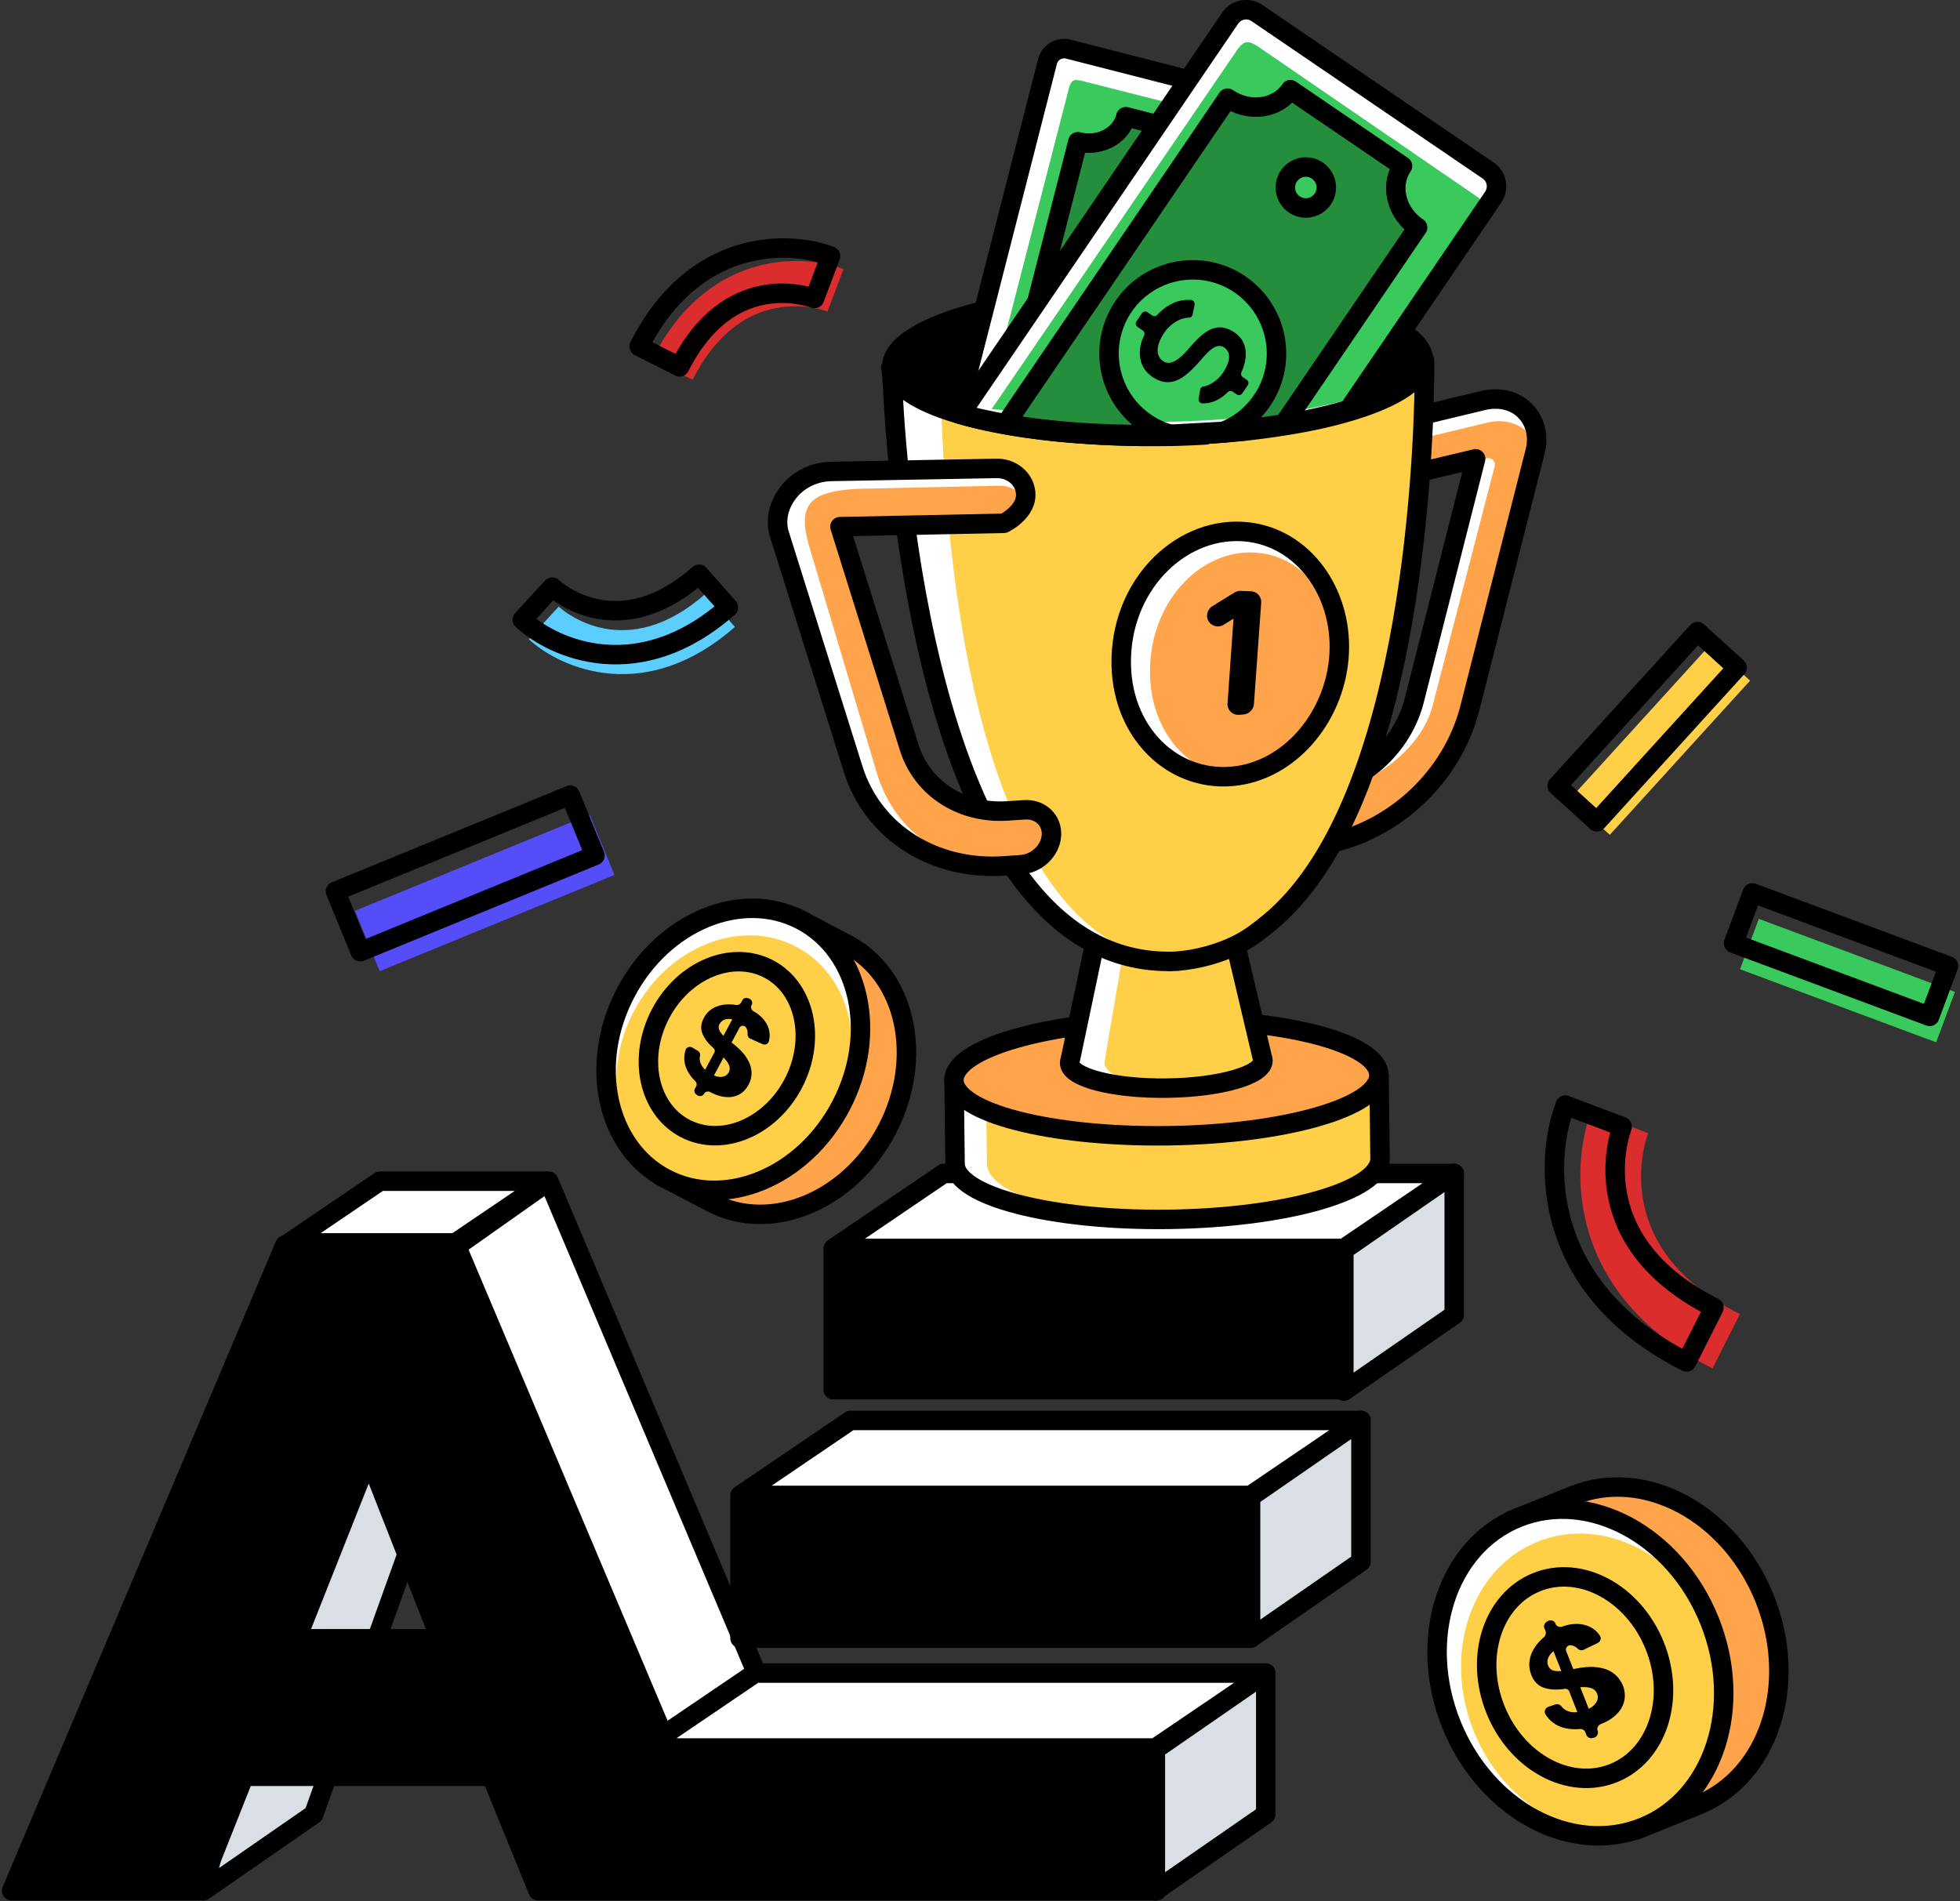<svg width="302" height="293" fill="none" xmlns="http://www.w3.org/2000/svg"><rect width="100%" height="100%" fill="#333333" stroke="none"/><g clip-path="url(#a)"><path d="m130.51 145.51-7.89-4.14-1.26 2.39c-6.94.65-13.91 5.39-17.88 12.95-3.97 7.56-3.9 15.99-.49 22.07l-1.26 2.39s7.5 3.93 7.89 4.14c9.16 4.8 21.26-.21 27.03-11.2 5.77-10.99 3.02-23.8-6.14-28.6Z" fill="#FFA44A" stroke="#000" stroke-width="3" stroke-miterlimit="10" stroke-linecap="round" stroke-linejoin="round"/><path d="M129.574 170.398c5.767-10.995 3.016-23.803-6.145-28.608s-21.262.213-27.03 11.208c-5.766 10.995-3.015 23.803 6.146 28.608s21.262-.213 27.029-11.208Z" fill="#fff"/><path d="M128.654 172.16c5.257-10.021 2.575-21.787-5.989-26.279-8.564-4.492-19.768-.009-25.024 10.013-5.257 10.021-2.575 21.787 5.989 26.279 8.564 4.492 19.768.009 25.024-10.013Z" fill="#FFCF48"/><path d="M129.574 170.398c5.767-10.995 3.016-23.803-6.145-28.608s-21.262.213-27.03 11.208c-5.766 10.995-3.015 23.803 6.146 28.608s21.262-.213 27.029-11.208Z" stroke="#000" stroke-width="3" stroke-miterlimit="10" stroke-linecap="round" stroke-linejoin="round"/><path d="M122.225 166.966c3.558-6.784 1.863-14.686-3.786-17.649-5.649-2.963-13.113.135-16.671 6.919s-1.863 14.685 3.786 17.648c5.649 2.963 13.113-.134 16.671-6.918Z" fill="#FFCF48" stroke="#000" stroke-width="3" stroke-miterlimit="10" stroke-linecap="round" stroke-linejoin="round"/><path d="M115.8 165.4c0-.56-.12-1.11-.36-1.65a6.28 6.28 0 0 0-.98-1.51c-.41-.47-.87-.91-1.4-1.32l-.34-.27 1.23-2.29c.2-.37.78-.39 1.01-.02v.01c.18.3.26.61.23.95-.03.31.13.62.43.76l1.86.83c.39.17.85.01.97-.38.17-.59.19-1.18.05-1.76-.19-.79-.63-1.51-1.31-2.14-.31-.29-.67-.55-1.07-.77-.35-.2-.49-.62-.32-.95l.02-.03c.21-.39-.02-.88-.47-1.01l-.13-.04c-.33-.1-.68.03-.83.32l-.2.37c-.13.24-.47.42-.76.37-.5-.09-.99-.11-1.45-.09-.81.05-1.52.25-2.14.61-.6.35-1.07.85-1.4 1.5-.42.79-.5 1.54-.25 2.26.26.74.79 1.49 1.61 2.24l.14.13c.2.18.25.46.13.68l-1.42 2.65c-.14-.14-.27-.28-.38-.43-.25-.34-.39-.69-.44-1.06-.03-.22-.02-.43.03-.66.06-.3-.07-.62-.35-.78l-.81-.48c-.4-.24-.91-.09-1.05.32-.16.51-.23 1-.21 1.49.04.74.28 1.46.72 2.16.25.4.57.79.95 1.17.23.23.3.56.16.82l-.2.37c-.16.29-.07.66.21.88l.1.08c.36.29.89.2 1.1-.18.18-.33.62-.45.98-.25.51.27 1.02.48 1.51.6.94.24 1.8.22 2.55-.07.77-.3 1.39-.87 1.83-1.7.31-.58.45-1.16.45-1.73Zm-4.41-5.88a2.6 2.6 0 0 1-.45-.58c-.11-.19-.18-.38-.2-.58-.02-.2.03-.39.15-.59.13-.24.32-.43.57-.56.25-.13.55-.2.9-.19.15 0 .3.02.47.06l-1.35 2.52c-.04-.03-.07-.05-.09-.08Zm.19 6.34c-.31.11-.67.12-1.07.03-.16-.04-.33-.1-.5-.17l1.48-2.76c.15.16.29.32.41.47.26.32.43.63.5.93.07.3.04.59-.11.87-.16.3-.4.51-.71.63Z" fill="#000"/><path d="m48.33 279.59-17.01 11.78 18.74-74.54 15.79 13.96-17.52 48.8Z" fill="#DADEE5" stroke="#000" stroke-width="3" stroke-miterlimit="10" stroke-linecap="round" stroke-linejoin="round"/><path d="m116.55 257.78-32-75.76-16.73 11.81 6.12 18.92.04-.11 26.05 66.7h17.68l-1.16-21.56Z" fill="#fff" stroke="#000" stroke-width="3" stroke-miterlimit="10" stroke-linecap="round" stroke-linejoin="round"/><path d="m67.82 252.53-11-28.01-11.1 28.01h22.1Zm60.57-59.93h78.67v21.55h-78.67V192.6Zm-25.19 77.21h75.03v21.55H82.91l-7.18-17.64H37.62l-7 17.64H1.79l42.11-99.5h26.37l32.93 77.95Zm10.82-39.02h78.67v21.65h-78.67v-21.65Z" fill="#000" stroke="#000" stroke-width="3" stroke-miterlimit="10" stroke-linecap="round" stroke-linejoin="round"/><path d="m224.07 180.83-17.01 11.55h-78.67l17.01-11.55h78.67Z" fill="#fff" stroke="#000" stroke-width="3" stroke-miterlimit="10" stroke-linecap="round" stroke-linejoin="round"/><path d="m224.07 202.61-17.01 11.77V192.6l17.01-11.77v21.78Z" fill="#DADEE5" stroke="#000" stroke-width="3" stroke-miterlimit="10" stroke-linecap="round" stroke-linejoin="round"/><path d="m209.7 218.89-17.01 11.55h-78.67l17.01-11.55h78.67Z" fill="#fff" stroke="#000" stroke-width="3" stroke-miterlimit="10" stroke-linecap="round" stroke-linejoin="round"/><path d="m209.7 240.66-17.01 11.78v-21.78l17.01-11.77v21.77Z" fill="#DADEE5" stroke="#000" stroke-width="3" stroke-miterlimit="10" stroke-linecap="round" stroke-linejoin="round"/><path d="m195.03 257.82-17.01 11.54H99.35l17.01-11.54h78.67Z" fill="#fff" stroke="#000" stroke-width="3" stroke-miterlimit="10" stroke-linecap="round" stroke-linejoin="round"/><path d="m195.03 279.59-17.01 11.78v-21.79l17.01-11.76v21.77Z" fill="#DADEE5" stroke="#000" stroke-width="3" stroke-miterlimit="10" stroke-linecap="round" stroke-linejoin="round"/><path d="m84.19 182.02-14.02 9.51H44.52l14.01-9.51h25.66Z" fill="#fff" stroke="#000" stroke-width="3" stroke-miterlimit="10" stroke-linecap="round" stroke-linejoin="round"/><path d="m147.91 166.47.16 12.88c.06 4.94 14.3 8.77 31.81 8.56 17.51-.22 31.65-4.4 31.59-9.34l-.16-12.88-63.4.78Z" fill="#fff"/><path d="m151.91 166.42.16 12.88c.06 4.94 13.67 8.78 30.39 8.57 16.72-.21 30.23-4.38 30.17-9.32l-.16-12.88-60.56.75Z" fill="#FFCF48"/><path d="m147 166.48.16 12.88c.06 4.94 14.77 8.77 32.85 8.54 18.08-.22 32.69-4.41 32.63-9.36l-.16-12.88-65.48.82Z" stroke="#000" stroke-width="3" stroke-miterlimit="10" stroke-linecap="round" stroke-linejoin="round"/><path d="M179.835 175.017c18.08-.225 32.688-4.413 32.626-9.355-.061-4.943-14.767-8.768-32.847-8.544-18.08.225-32.688 4.413-32.626 9.356.061 4.942 14.767 8.767 32.847 8.543Z" fill="#FFA44A" stroke="#000" stroke-width="3" stroke-miterlimit="10" stroke-linecap="round" stroke-linejoin="round"/><path d="m194.49 162.94-6.71-28.41-16.86.21-6.01 28.57c-.07.16-.1.32-.1.48.03 2.25 6.72 3.99 14.95 3.89 8.23-.1 14.87-2.01 14.84-4.26 0-.16-.04-.32-.11-.48Z" fill="#fff"/><path d="m194.5 162.94-5.57-28.43-13.82.17-4.86 28.56c-.05.16-.08.32-.08.48.03 2.25 5.52 4 12.27 3.92 6.75-.08 12.19-1.97 12.17-4.22-.01-.16-.05-.32-.11-.48Z" fill="#FFCF48"/><path d="m194.49 162.94-6.71-28.41-16.86.21-6.01 28.57c-.07.16-.1.32-.1.48.03 2.25 6.72 3.99 14.95 3.89 8.23-.1 14.87-2.01 14.84-4.26 0-.16-.04-.32-.11-.48Z" stroke="#000" stroke-width="3" stroke-miterlimit="10" stroke-linecap="round" stroke-linejoin="round"/><path d="m200.84 122.11 2.51-.47c6.95-1.31 12.81-6.84 14.57-13.75l9.45-37.19-24.74 5.88s-6.79-1.57-1.29-8.34l27.26-6.54c.06-.01.11-.03.17-.04 2.46-.5 4.74.12 6.25 1.68 1.56 1.61 2.11 3.88 1.52 6.22l-10.06 39.55c-2.7 10.58-11.71 19.02-22.38 21.01l-2.51.47c-2.41.45-4.52-1.06-4.72-3.42-.22-2.37 1.57-4.61 3.97-5.06Z" fill="#fff"/><path d="m202.79 122.38 2.39-.45c6.62-1.24 13.88-6.65 15.56-13.19l9.56-36.88c.19-.74-.47-1.42-1.22-1.24l-25.2 6.02s-5.67 1.07-.83-5.04c.14-.18.35-.31.57-.36l25.64-6.13c.05-.01.11-.03.16-.04 2.35-.47 4.52.11 5.96 1.59 1.49 1.53 2.01 3.68 1.44 5.89l-10.35 36.56c-2.58 10.03-10.42 18.97-20.59 20.86l-2.39.44c-2.29.43-4.31-1.01-4.5-3.24-.2-2.23 1.5-4.36 3.8-4.79Z" fill="#FFA44A"/><path d="m200.84 122.11 2.51-.47c6.95-1.31 12.81-6.84 14.57-13.75l9.45-37.19-24.74 5.88s-6.79-1.57-1.29-8.34l27.26-6.54c.06-.01.11-.03.17-.04 2.46-.5 4.74.12 6.25 1.68 1.56 1.61 2.11 3.88 1.52 6.22l-10.06 39.55c-2.7 10.58-11.71 19.02-22.38 21.01l-2.51.47c-2.41.45-4.52-1.06-4.72-3.42-.22-2.37 1.57-4.61 3.97-5.06Z" stroke="#000" stroke-width="3" stroke-miterlimit="10" stroke-linecap="round" stroke-linejoin="round"/><path d="M217.69 54.04s2.49 2.48 2.44 4.16c0 .2.08 64.33-25.06 83.02-3.09 1.44-8.09 6.62-11.22 6.84v.02c-.78.02-.51.01-.65.02s-.39.02-.65.03l-2.08.29c-38.59.3-41.22-71.88-41.78-88.39-.05-1.49-.19-2.53-.19-3.03 0-.22-.06-.35-.06-.35l43.77-.66 1.24-.02 34.24-1.93Z" fill="#fff"/><path d="M217.94 54.04s1.58 2.43 1.54 4.12c0 .2.86 64.38-22.37 83.04-2.86 1.44-7.47 6.61-10.36 6.83v.02c-.72.02-.47.01-.6.02s-.36.02-.6.03l-1.92.28c-35.68.26-38.19-71.91-38.71-88.42-.05-1.49-.17-2.53-.18-3.03 0-.22-.06-.35-.06-.35l40.47-.62 1.15-.02 31.64-1.9Z" fill="#FFCF48"/><path d="M219.49 55.52s.01.95-.01 2.63c0 .2 0 .42-.01.65-.19 13.57-2.36 65.82-24 83.47-1.57 1.28-2.99 2.38-4.76 3.27-2.87 1.44-6.32 2.34-9.25 2.56v.02c-.73.02-.48.01-.61.02s-.37.02-.61.03v-.02c-36.12.27-41.86-71.62-42.68-88.14-.07-1.49-.22-2.53-.23-3.03-.01-.22-.07-.35-.07-.35l40.95-.63 1.16-.02 40.12-.46Z" stroke="#000" stroke-width="3" stroke-miterlimit="10" stroke-linecap="round" stroke-linejoin="round"/><path d="M219.32 55.49c.04 2.99-4.2 5.75-11.14 7.84-2.89.88-6.25 1.64-9.97 2.23-2.04.33-4.18.62-6.42.87-.93.09-1.87.18-2.82.26l-.01.01h-.01c-1.21.1-2.44.18-3.7.26-1.49.09-3.01.16-4.54.2h-.02c-.73.02-1.45.03-2.19.04-8.57.11-16.54-.51-23.13-1.66-.74-.13-1.46-.27-2.16-.41-1.71-.34-3.32-.72-4.79-1.14-.31-.09-.62-.18-.92-.27-6.25-1.87-10.05-4.39-10.09-7.19-.04-3.39 5.44-6.51 14.15-8.66 1.97-.49 4.12-.93 6.4-1.33.86-.14 1.73-.27 2.63-.4 1.4-.2 2.84-.38 4.33-.54 1.4-.15 2.83-.27 4.3-.39 2.14-.16 4.36-.27 6.62-.33l.01-.01h.01c.77-.01 1.56-.03 2.36-.04h.2c4.33-.04 8.49.1 12.39.39.75.05 1.48.11 2.2.17l.01.01c1.38.13 2.73.28 4.03.45 4.92.63 9.27 1.54 12.78 2.65 2.69.85 4.89 1.82 6.49 2.88 1.92 1.24 2.98 2.64 3 4.11Z" fill="#000" stroke="#000" stroke-width="3" stroke-miterlimit="10" stroke-linecap="round" stroke-linejoin="round"/><path d="m157.81 124.79-2.55.17c-7.08.48-13.18-3.45-15.17-9.77l-10.67-34.03 25.25-.52s4.51-2.15 3.11-5.77c-.66-1.7-2.41-2.72-4.23-2.69l-25.63.47c-.06 0-.12 0-.17.01-2.51.14-4.8 1.32-6.29 3.23-1.53 1.98-2.03 4.34-1.36 6.47l11.36 36.18c3.04 9.68 12.43 15.65 23.3 14.89l2.56-.18c2.45-.17 4.55-2.19 4.69-4.54.13-2.34-1.75-4.09-4.2-3.92Z" fill="#fff"/><path d="m159.18 125.14-2.24.17c-6.49.48-12.96-1.57-14.76-7.61l-11.69-35.83 25.25-.49s3.72-1.04 2.28-4.11c-.72-1.55-2.37-2.45-4.08-2.42l-21.93.48c-.05 0-.11 0-.16.01-2.3.14-5.7.48-7.07 2.32-1.41 1.89-.57 4.95.04 6.99l10.32 34.58c2.77 9.25 11.35 14.94 21.32 14.19l2.34-.18c2.33-.18 4.31-2.24 4.31-4.59.01-2.08-1.86-3.66-3.93-3.51Z" fill="#FFA44A"/><path d="m157.81 124.79-2.55.17c-7.08.48-13.18-3.45-15.17-9.77l-10.67-34.03 25.25-.52s4.51-2.15 3.11-5.77c-.66-1.7-2.41-2.72-4.23-2.69l-25.63.47c-.06 0-.12 0-.17.01-2.51.14-4.8 1.32-6.29 3.23-1.53 1.98-2.03 4.34-1.36 6.47l11.36 36.18c3.04 9.68 12.43 15.65 23.3 14.89l2.56-.18c2.45-.17 4.55-2.19 4.69-4.54.13-2.34-1.75-4.09-4.2-3.92Z" stroke="#000" stroke-width="3" stroke-miterlimit="10" stroke-linecap="round" stroke-linejoin="round"/><path d="m201.7 17.07-37.09-9.5c-1.42-.35-2.85.5-3.21 1.91l-9.82 38.36-4.06 15.85a56.432 56.432 0 0 0 5.71 1.41c.7.15 1.42.28 2.16.41 6.6 1.16 14.56 1.77 23.13 1.66.74-.01 1.46-.02 2.19-.04h.02c1.53-.04 3.06-.11 4.54-.2 1.26-.08 2.49-.16 3.7-.26h.01l.01-.01c.95-.08 1.89-.17 2.82-.26l5.27-20.59 6.54-25.54c.35-1.39-.5-2.83-1.92-3.2Z" fill="#fff"/><path d="m204.7 22.09-37.81-9.58c-1.42-.35-1.83-.28-2.2 1.13l-10.11 39.21-3.24 12.62c.3.09 16.43 5.78 41.46 1.94l11.9-45.32Z" fill="#3AC95D"/><path d="M178.4 56c.01.01.01.02.02.02-.01 0-.02.01-.03.01 0-.01 0-.02.01-.03Zm-12.43-3.19c.04-.01.08-.03.11-.04-.01.04-.02.08-.03.13-.03-.03-.06-.06-.08-.09Z" fill="#fff"/><path d="M169.61 47.58c-.05 0-.1.01-.15.02-1.75.49-2.94 1.84-3.63 3.49-.08.2-.29.33-.5.33-.05 0-.09-.01-.14-.02l-.75-.19c-.05-.01-.09-.02-.14-.02-.25 0-.47.17-.53.41l-.33 1.28c-.08.29.1.59.4.67l.84.21c.26.07.44.31.41.57-.24 2.19.67 4.36 3.01 4.96.4.1.77.15 1.12.15 2.43 0 3.47-2.4 4.37-4.68.53-1.36 1.06-2.64 2.06-2.64.11 0 .22.01.33.04 1.29.33 1.38 1.85.98 3.38-.28 1.11-1.05 2.17-1.84 2.61-.21.12-.32.35-.28.58l.22 1.21a.554.554 0 0 0 .72.42c1.36-.47 2.16-1.46 2.72-2.63.09-.19.28-.3.49-.3.05 0 .09.01.14.02l.63.16c.05.01.09.02.14.02.25 0 .47-.17.53-.41l.33-1.28c.08-.29-.1-.59-.4-.67l-.61-.16a.548.548 0 0 1-.41-.56c.16-2.08-.48-4.23-2.73-4.8-.39-.1-.76-.15-1.09-.15-2.26 0-3.22 2.16-4.07 4.39-.58 1.51-1.32 2.81-2.36 2.81-.11 0-.22-.01-.33-.04-1.44-.37-1.62-2.05-1.19-3.71.35-1.36 1.32-2.65 2.44-3.06.25-.09.4-.34.36-.6l-.2-1.35a.595.595 0 0 0-.56-.46Z" fill="#000"/><path d="m190.76 22.41-17.29-4.43c-.76 2.98-4.07 4.71-7.39 3.86l-6.54 25.55-4.57 17.86c.68.14 1.36.27 2.07.4 6.33 1.11 13.99 1.7 22.22 1.6.71-.01 1.41-.02 2.1-.04h.02c1.47-.04 2.94-.11 4.36-.19l5.34-20.9 4.3-16.78c-3.32-.84-5.38-3.95-4.62-6.93Zm-13.6 6.32a2.695 2.695 0 0 1 3.27-1.95c1.44.37 2.31 1.83 1.94 3.28A2.681 2.681 0 0 1 179.1 32a2.687 2.687 0 0 1-1.94-3.27Zm6.71 28.99c-1.5 5.89-7.51 9.44-13.4 7.94-5.88-1.52-9.44-7.51-7.93-13.4.6-2.36 1.92-4.34 3.67-5.77a10.97 10.97 0 0 1 9.72-2.17 11.009 11.009 0 0 1 7.94 13.4Z" fill="#258E3C" stroke="#000" stroke-width="3" stroke-miterlimit="10" stroke-linecap="round" stroke-linejoin="round"/><path d="M206.35 100.58c-.42 9.29-7.02 17.69-15.62 18.95-9.74 1.43-18.34-6.64-17.96-18.28.38-11.74 9.65-20.35 19.43-19.28 8.63.95 14.57 9.26 14.15 18.61Z" fill="#fff"/><path d="M206.38 102.22c-.35 8.48-6.09 16.14-13.56 17.29-8.46 1.29-15.94-6.07-15.62-16.71.32-10.72 8.37-18.58 16.87-17.59 7.5.87 12.67 8.47 12.31 17.01Z" fill="#FFA44A"/><path d="M206.35 100.58c-.42 9.29-7.02 17.69-15.62 18.95-9.74 1.43-18.34-6.64-17.96-18.28.38-11.74 9.65-20.35 19.43-19.28 8.63.95 14.57 9.26 14.15 18.61Z" stroke="#000" stroke-width="3" stroke-miterlimit="10" stroke-linecap="round" stroke-linejoin="round"/><path d="m194.33 92.88-1.12 15.6c-.06.85-.76 1.55-1.62 1.62l-.64.05a1.65 1.65 0 0 1-1.81-1.75l.92-13.01h-.1l-1.36.86c-1.19.75-2.7-.11-2.61-1.48.04-.56.35-1.07.83-1.37l3.38-2.09c.31-.19.66-.28 1.01-.26l1.54.07c.94.04 1.64.83 1.58 1.76Z" fill="#000"/><path d="m271 141.591-2.895 7.768 30.221 11.262 2.895-7.768L271 141.591Z" fill="#3AC95D"/><path d="m270 137.591-2.895 7.768 30.221 11.262 2.895-7.768L270 137.591Z" stroke="#000" stroke-width="3" stroke-miterlimit="10" stroke-linecap="round" stroke-linejoin="round"/><path d="m245.18 171.29 8.77 3.32c-.66 1.79-5.85 17.83 14.14 27.89l-4.22 8.37c-22.42-11.29-22.03-30.83-18.69-39.58Z" fill="#DB2D2D"/><path d="m241.18 170.29 8.77 3.32c-.66 1.79-5.85 17.83 14.14 27.89l-4.22 8.37c-22.42-11.29-22.03-30.83-18.69-39.58Z" stroke="#000" stroke-width="3" stroke-miterlimit="10" stroke-linecap="round" stroke-linejoin="round"/><path d="m263.543 99.324-21.61 23.762 6.111 5.557 21.61-23.762-6.111-5.557Z" fill="#FFCF48"/><path d="m261.543 97.324-21.61 23.762 6.111 5.557 21.61-23.762-6.111-5.557Z" stroke="#000" stroke-width="3" stroke-miterlimit="10" stroke-linecap="round" stroke-linejoin="round"/><path d="m81.47 98.5 4.61-5.02c1.03.93 10.44 8.77 22.64-1.99l4.51 5.11c-13.68 12.07-26.75 6.52-31.76 1.9Z" fill="#5CCDFF"/><path d="m80.47 95.5 4.61-5.02c1.03.93 10.44 8.77 22.64-1.99l4.51 5.11c-13.68 12.07-26.75 6.52-31.76 1.9Z" stroke="#000" stroke-width="3" stroke-miterlimit="10" stroke-linecap="round" stroke-linejoin="round"/><path d="m90.863 125.53-36.17 14.826 3.812 9.3 36.17-14.827-3.812-9.299Z" fill="#554DF7"/><path d="m87.862 122.53-36.17 14.827 3.813 9.299 36.17-14.827-3.813-9.299Z" stroke="#000" stroke-width="3" stroke-miterlimit="10" stroke-linecap="round" stroke-linejoin="round"/><path d="M129.97 41.47 127.5 48c-1.34-.49-13.28-4.36-20.78 10.53l-6.24-3.14c8.42-16.7 22.97-16.41 29.49-13.92Z" fill="#DB2D2D"/><path d="M127.97 39.47 125.5 46c-1.34-.49-13.28-4.36-20.78 10.53l-6.24-3.14c8.42-16.7 22.97-16.41 29.49-13.92Z" stroke="#000" stroke-width="3" stroke-miterlimit="10" stroke-linecap="round" stroke-linejoin="round"/><path d="M242.39 230.46c-.48.19-9.46 3.81-9.46 3.81l1.16 2.87c-4.58 6.54-5.61 16.12-1.96 25.18 3.65 9.06 11.04 15.25 18.87 16.79l1.16 2.87s8.98-3.62 9.46-3.81c10.98-4.42 15.57-18.69 10.27-31.86-5.32-13.18-18.52-20.27-29.5-15.85Z" fill="#FFA44A" stroke="#000" stroke-width="3" stroke-miterlimit="10" stroke-linecap="round" stroke-linejoin="round"/><path d="M253.125 281.582c10.978-4.424 15.572-18.691 10.263-31.865-5.31-13.175-18.513-20.269-29.491-15.845-10.977 4.424-15.572 18.691-10.262 31.866 5.31 13.175 18.513 20.268 29.49 15.844Z" fill="#fff"/><path d="M254.424 281.056c10.26-4.135 14.655-17.22 9.816-29.227-4.839-12.007-17.08-18.389-27.34-14.254-10.26 4.135-14.655 17.221-9.816 29.228 4.839 12.007 17.08 18.389 27.34 14.253Z" fill="#FFCF48"/><path d="M253.125 281.582c10.978-4.424 15.572-18.691 10.263-31.865-5.31-13.175-18.513-20.269-29.491-15.845-10.977 4.424-15.572 18.691-10.262 31.866 5.31 13.175 18.513 20.268 29.49 15.844Z" stroke="#000" stroke-width="3" stroke-miterlimit="10" stroke-linecap="round" stroke-linejoin="round"/><path d="M248.621 273.228c6.771-2.729 9.607-11.528 6.333-19.652-3.275-8.124-11.419-12.498-18.19-9.769-6.772 2.73-9.608 11.528-6.333 19.652 3.274 8.124 11.418 12.498 18.19 9.769Z" fill="#FFCF48" stroke="#000" stroke-width="3" stroke-miterlimit="10" stroke-linecap="round" stroke-linejoin="round"/><path d="M248.83 258.03c-.49-.42-1.06-.72-1.71-.9-.63-.18-1.31-.27-2.04-.26-.71.01-1.44.09-2.18.24l-.49.09-1.09-2.77c-.18-.45.23-.97.73-.9h.01c.4.06.73.23 1 .5.25.26.64.35.98.18l2.1-1.01c.44-.21.64-.74.39-1.12a3.79 3.79 0 0 0-1.49-1.35c-.83-.42-1.78-.57-2.84-.44-.48.06-.97.18-1.47.36-.43.16-.9-.03-1.06-.43l-.01-.04c-.18-.47-.78-.63-1.23-.34l-.13.09c-.33.22-.48.62-.34.96l.18.45c.11.29.01.72-.24.94-.45.37-.83.77-1.15 1.2-.56.74-.91 1.51-1.05 2.31-.14.79-.05 1.56.26 2.33.38.95.97 1.58 1.78 1.9.84.33 1.88.42 3.14.26l.22-.03c.3-.04.59.12.69.39l1.25 3.2c-.23.02-.45.03-.66.01-.48-.03-.89-.17-1.25-.4-.21-.13-.39-.31-.55-.51a.837.837 0 0 0-.94-.28l-1.02.34c-.5.17-.76.73-.5 1.15.32.52.7.94 1.15 1.28.68.52 1.48.84 2.42.97.54.07 1.11.09 1.73.04.37-.03.71.15.84.47l.18.45c.14.35.52.55.92.47l.15-.03c.52-.1.84-.63.66-1.09-.16-.4.07-.87.5-1.04.62-.24 1.17-.53 1.65-.87.91-.64 1.52-1.4 1.83-2.28.31-.9.27-1.85-.12-2.86-.31-.66-.7-1.21-1.2-1.63Zm-8.39-.52c-.31.02-.59.01-.84-.03a1.51 1.51 0 0 1-.65-.26c-.18-.13-.32-.32-.41-.57-.12-.29-.14-.6-.07-.91.07-.32.24-.62.5-.92.11-.13.25-.25.4-.37l1.2 3.05c-.06 0-.1.01-.13.01Zm5.65 4.54c-.13.35-.39.67-.77.96-.15.11-.33.21-.52.31l-1.31-3.33c.25-.01.49-.02.72-.01.47.01.87.1 1.18.25.31.16.54.4.68.74.15.36.16.72.02 1.08Z" fill="#000"/><path d="m201.7 17.07-37.09-9.5c-1.42-.35-2.85.5-3.21 1.91l-9.82 38.36-4.06 15.85a56.432 56.432 0 0 0 5.71 1.41c.7.15 1.42.28 2.16.41 6.6 1.16 14.56 1.77 23.13 1.66.74-.01 1.46-.02 2.19-.04h.02c1.53-.04 3.06-.11 4.54-.2 1.26-.08 2.49-.16 3.7-.26h.01l.01-.01c.95-.08 1.89-.17 2.82-.26l5.27-20.59 6.54-25.54c.35-1.39-.5-2.83-1.92-3.2Z" stroke="#000" stroke-width="3" stroke-miterlimit="10" stroke-linecap="round" stroke-linejoin="round"/><path d="M180.34 66.92h-.02c-.73.02-1.45.03-2.19.04-8.57.11-16.54-.51-23.13-1.66-.37-.07-.74-.13-1.1-.2-.36-.07-.72-.13-1.06-.21-1.71-.34-3.32-.72-4.79-1.14l12.17-17.86L189.54 2.8a2.975 2.975 0 0 1 4.13-.79l35.62 24.26c1.36.92 1.7 2.76.78 4.12l-14.12 20.74-8.15 11.97c-2.89.88-6.25 1.64-9.97 2.23-.69.12-1.39.22-2.1.32-.78.12-1.57.22-2.38.32-.64.08-1.28.16-1.94.23-.93.09-1.87.18-2.82.26l-.01.01h-.01l-8.23.45Zm0 0c.77-.02 1.53-.05 2.3-.09 2.03-.08 4.02-.2 5.95-.37" fill="#fff"/><path d="M181.6 64.96h-.02c-.69.02-1.39.03-2.09.04-8.18.1-15.79-.44-22.09-1.46-.35-.06-.71-.12-1.05-.18-.34-.06-.86-.06-3.56-.32l37.96-55.53c.88-1.2 1.6-1.29 2.9-.47l34.07 23.36c1.29.82-.82 2.71-1.71 3.92l-18.19 27.22c-2.76.78-5.97 1.46-9.52 1.98-.66.1-1.33.2-2.01.29-.75.1-1.5.2-2.27.28-.61.07-1.23.14-1.85.2-.89.08-1.78.16-2.69.23l-.01.01h-.01l-7.86.43Zm0 0c.74-.02 1.47-.05 2.19-.08 1.94-.08 3.84-.18 5.68-.33" fill="#3AC95D"/><path d="M180.34 66.92c.77-.02 1.53-.05 2.3-.09 2.03-.08 4.02-.2 5.95-.37m-8.25.46h-.02c-.73.02-1.45.03-2.19.04-8.57.11-16.54-.51-23.13-1.66-.37-.07-.74-.13-1.1-.2-.36-.07-.72-.13-1.06-.21-1.71-.34-3.32-.72-4.79-1.14l12.17-17.86L189.54 2.8a2.975 2.975 0 0 1 4.13-.79l35.62 24.26c1.36.92 1.7 2.76.78 4.12l-14.12 20.74-8.15 11.97c-2.89.88-6.25 1.64-9.97 2.23-.69.12-1.39.22-2.1.32-.78.12-1.57.22-2.38.32-.64.08-1.28.16-1.94.23-.93.09-1.87.18-2.82.26l-.01.01h-.01l-8.23.45Z" stroke="#000" stroke-width="3" stroke-miterlimit="10" stroke-linecap="round" stroke-linejoin="round"/><path d="M190.1 58.81a2.074 2.074 0 0 0-.78-.04c.11-.14.21-.28.31-.42.05-.08.1-.16.15-.23.07.24.17.47.32.69Zm-12.3-7.84c-.06-.29-.19-.56-.36-.8.14.03.29.05.44.05.15 0 .3-.02.45-.05-.06.09-.13.17-.19.26-.1.16-.22.34-.34.54Z" fill="#fff"/><path d="M183.07 46.21c-1.87 0-3.49.94-4.75 2.32-.12.13-.28.19-.44.19a.63.63 0 0 1-.35-.11l-.72-.49a.656.656 0 0 0-.35-.11c-.2 0-.39.09-.51.27l-.84 1.23c-.19.28-.12.67.16.86l.8.55c.25.17.35.5.22.76-1.09 2.22-.96 4.88 1.28 6.4.84.57 1.62.81 2.36.81 2 0 3.66-1.78 5.18-3.51.93-1.07 1.85-2.07 2.77-2.07.25 0 .51.08.76.25 1.24.84.75 2.48-.25 3.95-.72 1.06-1.94 1.89-2.95 2.05-.27.04-.47.24-.52.51l-.23 1.37c-.06.37.22.72.6.72h.08c1.58 0 2.78-.73 3.81-1.74.12-.11.27-.17.42-.17.12 0 .25.04.35.11l.6.41c.11.07.23.11.35.11.2 0 .39-.09.51-.27l.84-1.23c.19-.28.12-.67-.16-.86l-.59-.4a.615.615 0 0 1-.22-.75c.96-2.14 1.11-4.65-1.05-6.13-.81-.55-1.56-.79-2.27-.79-1.84 0-3.36 1.61-4.82 3.3-1.02 1.18-2.12 2.16-3.1 2.16-.28 0-.55-.08-.81-.26-1.38-.94-.93-2.78.16-4.38.89-1.31 2.41-2.3 3.76-2.31.3 0 .55-.2.61-.49l.3-1.5c.07-.36-.19-.72-.56-.74-.15-.02-.29-.02-.43-.02Z" fill="#000"/><path d="m216.1 25.58-17.27-11.76c-2.03 2.98-6.37 3.57-9.69 1.31l-20.29 29.81-13.86 20.35c6.6 1.16 14.56 1.77 23.13 1.66.74-.01 1.46-.02 2.19-.04-1.33-.36-2.58-.94-3.78-1.76-5.89-4.01-7.42-12.03-3.41-17.93.68-1.01 1.45-1.85 2.35-2.61l.01-.01h.01c4.31-3.62 10.67-4.11 15.56-.78.58.4 1.11.82 1.6 1.3l.01.01c4.52 4.26 5.4 11.3 1.79 16.6-1.5 2.21-3.53 3.79-5.84 4.7 3.26-.27 6.35-.65 9.23-1.13l11.63-17.08 8.96-13.17c-3.31-2.23-4.35-6.49-2.33-9.47Zm-17.5 1.54a3.151 3.151 0 0 1 4.38-.83c1.44.98 1.81 2.94.83 4.38a3.151 3.151 0 0 1-4.38.83 3.151 3.151 0 0 1-.83-4.38Z" fill="#258E3C" stroke="#000" stroke-width="3" stroke-miterlimit="10" stroke-linecap="round" stroke-linejoin="round"/></g><defs><clipPath id="a"><path fill="#fff" transform="translate(.29)" d="M0 0h301.42v292.87H0z"/></clipPath></defs></svg>